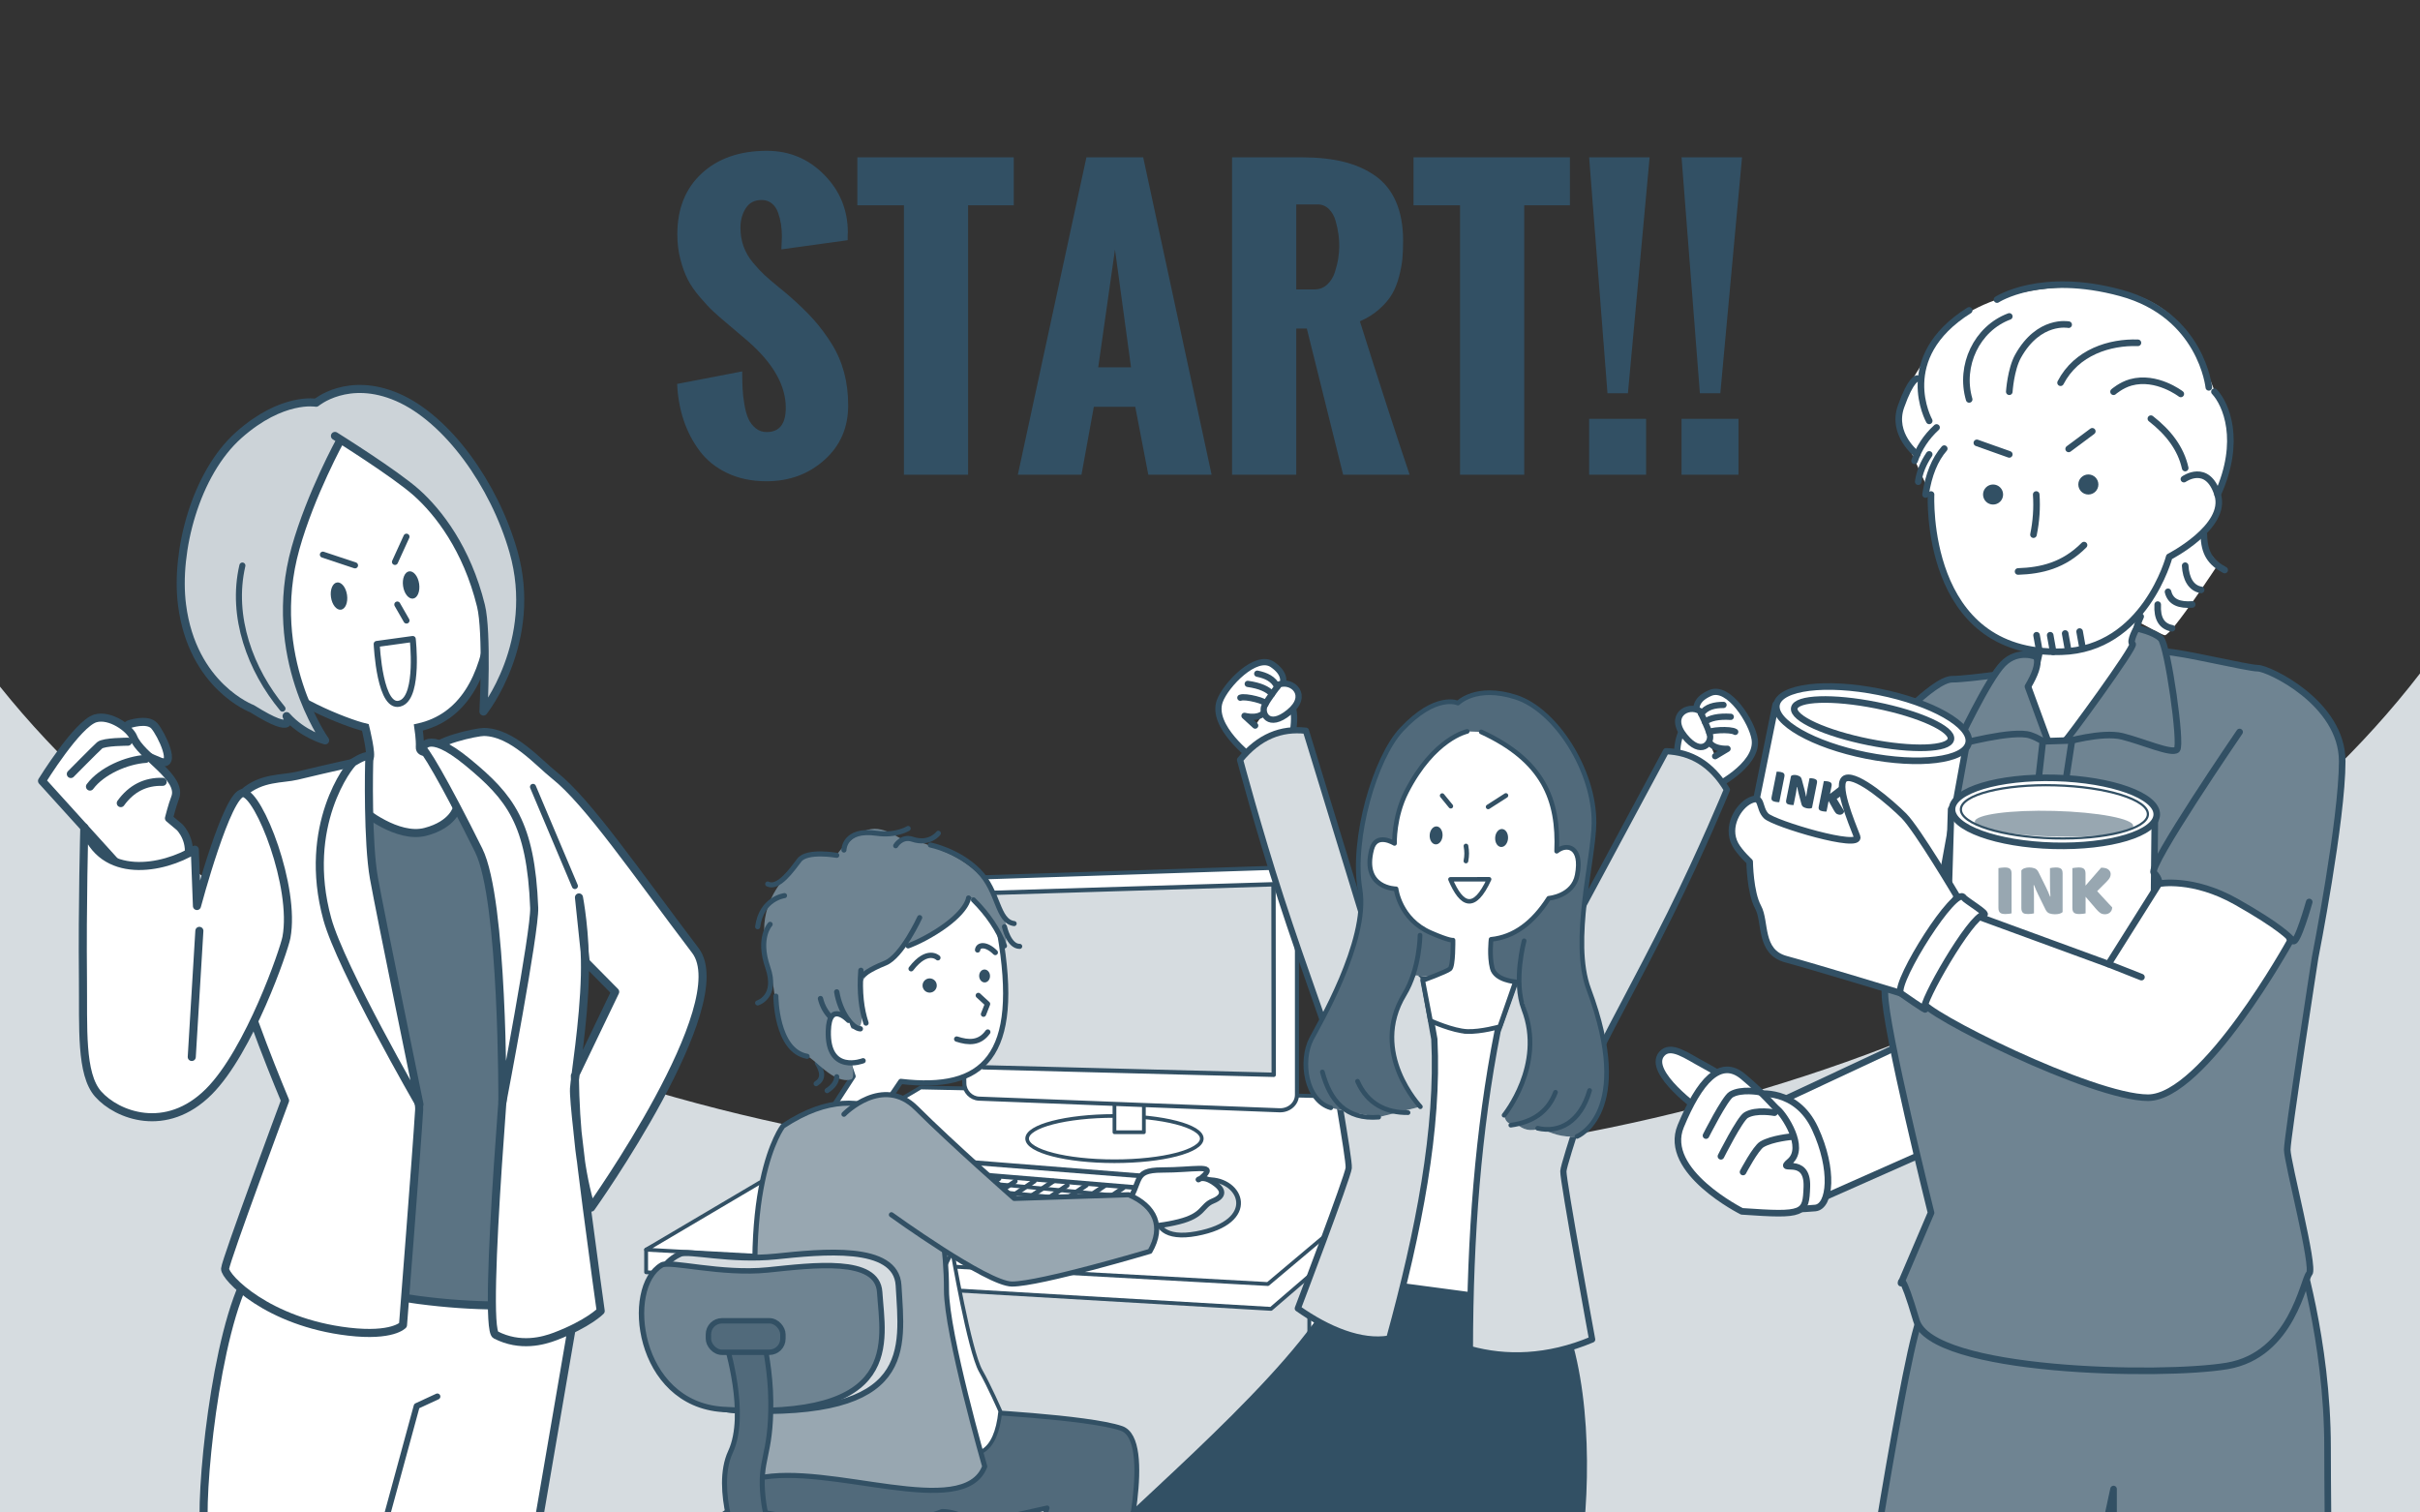 <?xml version="1.0" encoding="UTF-8"?>
<svg xmlns="http://www.w3.org/2000/svg" viewBox="0 0 600 375">
  <rect x="0" y="0" width="600" height="375" fill="#333333" stroke="none"/>
  <defs>
    <style>
      .cls-1 {
        stroke-width: 1.015px;
      }

      .cls-1, .cls-2, .cls-3, .cls-4, .cls-5, .cls-6, .cls-7, .cls-8, .cls-9, .cls-10, .cls-11, .cls-12, .cls-13, .cls-14, .cls-15, .cls-16, .cls-17, .cls-18, .cls-19, .cls-20, .cls-21, .cls-22, .cls-23, .cls-24, .cls-25, .cls-26, .cls-27, .cls-28, .cls-29, .cls-30, .cls-31, .cls-32, .cls-33, .cls-34 {
        stroke: #325064;
        stroke-linecap: round;
      }

      .cls-1, .cls-2, .cls-3, .cls-5, .cls-6, .cls-7, .cls-8, .cls-9, .cls-10, .cls-11, .cls-12, .cls-13, .cls-14, .cls-15, .cls-16, .cls-17, .cls-18, .cls-19, .cls-20, .cls-21, .cls-22, .cls-23, .cls-24, .cls-25, .cls-26, .cls-27, .cls-28, .cls-29, .cls-30, .cls-31, .cls-32, .cls-33, .cls-34 {
        stroke-linejoin: round;
      }

      .cls-1, .cls-2, .cls-4, .cls-8, .cls-11, .cls-14, .cls-15, .cls-19, .cls-35, .cls-20, .cls-21, .cls-24, .cls-30, .cls-31 {
        fill: #fff;
      }

      .cls-36, .cls-37, .cls-38, .cls-39, .cls-40, .cls-35, .cls-41 {
        stroke-width: 0px;
      }

      .cls-36, .cls-6, .cls-7, .cls-16, .cls-17, .cls-29 {
        fill: #d6dce0;
      }

      .cls-37, .cls-32 {
        fill: #98a7b1;
      }

      .cls-38 {
        fill: #5b7383;
      }

      .cls-39, .cls-22 {
        fill: #325064;
      }

      .cls-2, .cls-18 {
        stroke-width: 1.5px;
      }

      .cls-3, .cls-5, .cls-12, .cls-18, .cls-25, .cls-26, .cls-27, .cls-34 {
        fill: none;
      }

      .cls-3, .cls-32 {
        stroke-width: 1.261px;
      }

      .cls-4 {
        stroke-miterlimit: 10;
      }

      .cls-4, .cls-8 {
        stroke-width: 2px;
      }

      .cls-5, .cls-22, .cls-24 {
        stroke-width: 1.161px;
      }

      .cls-6, .cls-15 {
        stroke-width: 1.548px;
      }

      .cls-7 {
        stroke-width: 1.119px;
      }

      .cls-9 {
        stroke-width: 1.241px;
      }

      .cls-9, .cls-13, .cls-41, .cls-28 {
        fill: #516a7b;
      }

      .cls-10, .cls-40, .cls-23 {
        fill: #6f8492;
      }

      .cls-10, .cls-27, .cls-30 {
        stroke-width: 1.635px;
      }

      .cls-11 {
        stroke-width: .929px;
      }

      .cls-12 {
        stroke-width: .545px;
      }

      .cls-13 {
        stroke-width: 1.338px;
      }

      .cls-14, .cls-29 {
        stroke-width: 1.171px;
      }

      .cls-16 {
        stroke-width: 1.078px;
      }

      .cls-17 {
        stroke-width: 1.445px;
      }

      .cls-19 {
        stroke-width: 1.302px;
      }

      .cls-20 {
        stroke-width: .901px;
      }

      .cls-21, .cls-26 {
        stroke-width: .951px;
      }

      .cls-23 {
        stroke-width: 1.34px;
      }

      .cls-25 {
        stroke-width: 1.11px;
      }

      .cls-28 {
        stroke-width: 1.202px;
      }

      .cls-31, .cls-34 {
        stroke-width: 1.319px;
      }

      .cls-33 {
        fill: #ccd3d8;
        stroke-width: 2px;
      }
    </style>
  </defs>
  <g id="_レイヤー_2" data-name="レイヤー 2">
    <path class="cls-36" d="m298.713,289.691c-129.342,0-241.734-48.368-298.713-119.45v204.76h600v-208.028c-56.123,72.865-169.971,122.719-301.287,122.719Z"/>
  </g>
  <g id="_レイヤー_1" data-name="レイヤー 1">
    <path class="cls-28" d="m240.1,349.878s29.626,1.421,37.943,4.273c8.317,2.852.436,33.433.436,33.433l-19.743,4.818c-.19-5.093-1.297-11.822.879-18.531l-42.226,9.469s-38.983,6.575-32.512-20.639c1.745-7.34,52.581-12.001,55.224-12.822Z"/>
    <rect class="cls-21" x="324.622" y="299.711" width="19.825" height="56.54"/>
    <polygon class="cls-21" points="226.742 276.747 367.125 279.795 315.126 324.516 160.195 315.438 160.195 309.846 226.742 276.747"/>
    <polygon class="cls-21" points="228.278 269.618 368.662 272.666 314.35 318.358 160.195 309.846 228.278 269.618"/>
    <path class="cls-29" d="m296.631,305.867c15.684-2.916,11.238-13.603,2.839-13.386-13.308.343-18.523,16.302-2.839,13.386Z"/>
    <ellipse class="cls-20" cx="276.313" cy="282.3" rx="21.654" ry="5.613"/>
    <g>
      <path class="cls-39" d="m167.888,95.187l16.132-3.104c0,1.603.028,3.017.088,4.24.058,1.225.211,2.558.459,4.001.247,1.442.582,2.623,1.005,3.541s1.021,1.69,1.793,2.317c.771.627,1.683.939,2.732.939,3.147,0,4.722-2.011,4.722-6.033,0-5.509-3.104-10.988-9.312-16.438l-4.94-4.197c-1.573-1.312-2.827-2.404-3.76-3.278-.933-.875-2.032-2.055-3.301-3.542-1.268-1.486-2.259-2.921-2.973-4.306-.715-1.384-1.326-3.053-1.836-5.006-.511-1.952-.766-4.022-.766-6.208,0-6.383,2.025-11.433,6.077-15.149,4.051-3.716,9.429-5.574,16.133-5.574,5.566,0,10.303,1.982,14.208,5.946s5.858,8.744,5.858,14.34l-.043.568v1.312l-16.438,2.273c0-.32.021-.823.065-1.508s.065-1.246.065-1.684c0-1.05-.073-2.055-.219-3.017-.146-.962-.387-1.924-.722-2.886s-.853-1.727-1.552-2.295-1.545-.853-2.535-.853c-1.749,0-3.061.685-3.936,2.055-.874,1.37-1.312,2.988-1.312,4.853,0,1.633.255,3.163.766,4.591.51,1.429,1.282,2.762,2.317,4,1.034,1.239,1.989,2.267,2.863,3.082.874.816,2.04,1.814,3.497,2.995s2.492,2.048,3.104,2.602c2.244,1.982,4.139,3.84,5.684,5.574,1.544,1.734,3.001,3.694,4.372,5.88,1.369,2.187,2.396,4.547,3.082,7.083.685,2.535,1.027,5.275,1.027,8.219,0,5.509-1.968,10.02-5.902,13.531-3.935,3.513-8.715,5.268-14.34,5.268-3.644,0-6.879-.67-9.705-2.011-2.828-1.34-5.108-3.162-6.843-5.465-1.734-2.302-3.067-4.853-4-7.65-.934-2.799-1.472-5.8-1.617-9.007Z"/>
      <path class="cls-39" d="m224.11,117.702V50.899h-11.542v-11.892h38.778v11.892h-11.323v66.803h-15.913Z"/>
      <path class="cls-39" d="m252.353,117.702l17.007-78.694h14.077l16.963,78.694h-15.694l-3.235-16.832h-10.274l-3.061,16.832h-15.782Zm19.936-26.625h8.132l-3.979-29.204-4.153,29.204Z"/>
      <path class="cls-39" d="m305.471,117.702V39.008h17.312c3.936,0,7.396.371,10.384,1.115,2.987.743,5.603,1.909,7.848,3.497,2.244,1.589,3.949,3.731,5.115,6.427,1.165,2.696,1.749,5.924,1.749,9.684,0,1.633-.06,3.09-.176,4.372-.116,1.283-.386,2.747-.809,4.394-.423,1.647-.998,3.104-1.727,4.372s-1.778,2.514-3.147,3.738c-1.371,1.224-2.988,2.244-4.854,3.061,4.722,14.98,8.831,27.659,12.329,38.035h-16.482l-9.006-36.243h-2.623v36.243h-15.914Zm15.914-45.949h4.547c1.224,0,2.273-.407,3.147-1.224.875-.815,1.509-1.851,1.902-3.104.393-1.253.67-2.404.83-3.453.16-1.05.24-2.04.24-2.974,0-.932-.065-1.894-.196-2.885s-.365-2.091-.699-3.301c-.336-1.209-.89-2.2-1.662-2.974-.772-.771-1.712-1.158-2.819-1.158h-5.29v21.072Z"/>
      <path class="cls-39" d="m362,117.702V50.899h-11.542v-11.892h38.778v11.892h-11.323v66.803h-15.913Z"/>
      <path class="cls-39" d="m398.549,97.504l-4.547-58.496h14.996l-5.378,58.496h-5.071Zm-4.547,20.198v-13.859h14.121v13.859h-14.121Z"/>
      <path class="cls-39" d="m421.458,97.504l-4.547-58.496h14.996l-5.378,58.496h-5.071Zm-4.547,20.198v-13.859h14.121v13.859h-14.121Z"/>
    </g>
    <rect class="cls-11" x="276.313" y="269.31" width="7.293" height="11.411"/>
    <g>
      <path class="cls-1" d="m317.198,275.28l-74.464-2.887c-1.979-.077-3.616-1.771-3.647-3.766l-.73-47.228c-.031-2.032,1.569-3.749,3.566-3.814l75.22-2.464c2.422-.079,4.414,1.702,4.414,3.957l.005,52.355c0,2.21-1.969,3.94-4.364,3.847Z"/>
      <polygon class="cls-16" points="315.801 266.481 243.776 264.626 243.146 221.461 315.745 219.246 315.801 266.481"/>
    </g>
    <polygon class="cls-14" points="233.744 287.66 298.856 292.812 277.112 308.56 211 302.117 233.744 287.66"/>
    <polygon class="cls-14" points="235.526 290.615 224.167 297.955 275.686 304.279 290.301 295.171 235.526 290.615"/>
    <line class="cls-14" x1="247.674" y1="292.233" x2="237.088" y2="299.391"/>
    <line class="cls-14" x1="251.722" y1="292.874" x2="241.136" y2="300.032"/>
    <line class="cls-14" x1="256.442" y1="292.842" x2="245.856" y2="300"/>
    <line class="cls-14" x1="261.169" y1="292.842" x2="250.583" y2="300"/>
    <line class="cls-14" x1="264.601" y1="293.9" x2="254.015" y2="301.058"/>
    <line class="cls-14" x1="269.321" y1="293.868" x2="258.735" y2="301.026"/>
    <line class="cls-14" x1="274.048" y1="293.868" x2="263.462" y2="301.026"/>
    <line class="cls-14" x1="283.772" y1="295.171" x2="273.185" y2="302.329"/>
    <line class="cls-14" x1="278.478" y1="294.531" x2="267.892" y2="301.689"/>
    <line class="cls-26" x1="233.022" y1="292.233" x2="286.205" y2="297.35"/>
    <line class="cls-14" x1="239.578" y1="290.952" x2="228.991" y2="298.11"/>
    <line class="cls-14" x1="243.626" y1="291.592" x2="233.039" y2="298.75"/>
    <line class="cls-26" x1="230.139" y1="293.846" x2="284.329" y2="299.059"/>
    <line class="cls-26" x1="227.833" y1="296.144" x2="280.202" y2="301.357"/>
    <g>
      <path class="cls-7" d="m235.909,390.252h-52.224c-4.147,0-7.509-3.667-7.509-8.191v-0c0-4.524,3.362-8.191,7.509-8.191,21.115,4.121,37.037,5.875,49.903.826,4.147,0,9.83,2.841,9.83,7.365v0c0,4.524-3.362,8.191-7.509,8.191Z"/>
      <path class="cls-21" d="m236.112,310.24s4.24,24.739,7.035,29.651c2.104,3.698,4.759,9.749,4.866,9.987-2.156,21.332-20.046,6.225-28.178-6.707l16.277-32.931Z"/>
      <path class="cls-3" d="m202.649,263.553c1.444,2.358,1.482,4.029-.301,5.128"/>
      <path class="cls-19" d="m247.833,231.174c5.443,30.969-4.01,39.336-24.484,36.951l-8.872,13.111,10.192,10.834-23.804-8.843,10.636-16.365-1.117-3.309s-10.515-.967-8.97-10.789c1.544-9.822,4.106-.536,4.106-.536,0,0-2.142-22.72,3.397-28.403s36.045-8.987,38.916,7.349Z"/>
      <path class="cls-40" d="m195.336,216.812s-6.009,5.58-5.875,13.842,1.798,10.667,2.352,14.332,1.288,15.22,8.298,16.914c1.755.424,6.612,6.996,10.889,5.732,2.166-.64-2.878-13.225-2.578-13.525.637-.637,1.134.969,3.669.969s1.356-5.684,1.356-10.09,7.476-5.983,9.94-9.677,1.774-2.563,1.774-2.563c0,0-1.119,2.753,2.861.54s11.393-6.133,12.545-11.044c0,0,4.299,4.931,6.739,8.588s2.116,3.384,2.116,3.384c0,0,.309-5.235-.38-6.297s-1.881-10.931-14.284-16.502c-7.958-3.574-9.569-3.273-10.732-3.273s-5.884-4.713-10.732-1.545-5.838,5.466-5.838,5.466c0,0-3.763.126-5.782-.342s-6.339,5.09-6.339,5.09Z"/>
      <polyline class="cls-31" points="242.555 246.807 244.843 248.916 243.845 251.453"/>
      <path class="cls-31" d="m244.908,255.88c-2.01,2.807-4.748,2.72-7.711,1.74"/>
      <circle class="cls-39" cx="230.495" cy="244.344" r="1.765"/>
      <ellipse class="cls-39" cx="244.111" cy="241.98" rx="1.344" ry="1.603" transform="translate(-9.601 10.087) rotate(-2.322)"/>
      <path class="cls-32" d="m194.111,279.198s-11.962,15.147-4.516,63.169c2.198,14.176-1.743,24.16-1.743,24.16,17.746-4.003,51.086,10.678,56.291-2.931,0,0-9.477-32.952-9.477-43.725s-1.782-17.743-1.782-17.743c0,0-.8-20.561-13.493-26.504-5.697-2.667-13.789-4.019-25.281,3.574Z"/>
      <path class="cls-31" d="m232.532,237.471s-2.606-2.525-6.634,2.719"/>
      <path class="cls-3" d="m240.132,222.639s-.221,3.508-8.129,8.436c-3.98,2.48-6.842,3.446-6.842,3.446"/>
      <path class="cls-3" d="m228.022,227.51s-4.406,9.62-8.565,11.284-5.466,2.974-5.466,2.974"/>
      <path class="cls-31" d="m213.447,240.58c-.413,5.517.143,9.684,1.258,13.07"/>
      <path class="cls-34" d="m207.457,245.927c.818,4.968,3.772,9.055,5.853,9.149"/>
      <path class="cls-34" d="m203.422,247.586c.972,3.942,3.676,5.935,5.818,6.717"/>
      <path class="cls-3" d="m209.24,210.757s0-5.347,8.139-4.159c4.796.7,7.783-1.188,7.783-1.188"/>
      <path class="cls-3" d="m222.072,209.688s1.454-2.507,4.159-1.604c4.282,1.43,6.416-1.485,6.416-1.485"/>
      <path class="cls-3" d="m230.666,209.503s6.887,1.352,11.951,6.416,4.543,12.476,8.821,13.07"/>
      <path class="cls-3" d="m241.356,223.114c3.649,3.628,6.171,7.436,7.687,11.406"/>
      <path class="cls-3" d="m249.043,229.768s1.039,4.872,3.771,4.872"/>
      <path class="cls-3" d="m207.457,212.064s-7.367-1.307-9.268,1.188-5.228,7.218-7.842,5.926"/>
      <path class="cls-3" d="m194.506,222.058s-5.703.7-6.654,7.71"/>
      <path class="cls-3" d="m190.942,229.174s-3.149,3.267-.594,10.634-2.495,8.852-2.495,8.852"/>
      <path class="cls-3" d="m207.457,266.958c-.028,1.323-.882,2.458-2.391,3.446"/>
      <path class="cls-3" d="m192.368,246.976s0,13.498,7.743,14.923"/>
      <g>
        <path class="cls-31" d="m278.946,298.959c4.594-5.862,1.426-8.872,9.189-8.872s13.149-1.426,10.456,1.267-1.584-.479,1.743,1.503,3.327,3.725.396,4.913-2.139,3.565-8.476,5.149-13.308,1.743-13.308-1.109v-2.852Z"/>
        <path class="cls-32" d="m209.24,276.264s9.57-9.888,17.985-1.473c8.583,8.583,24.237,22.345,24.237,22.345l28.38-.919c6.594,2.832,8.805,7.893,5.274,14.03,0,0-27.178,8.11-34.21,8.11-6.113,0-29.897-17.181-29.897-17.181"/>
      </g>
      <path class="cls-17" d="m168.661,310.889c2.073-.934,12.517,1.785,23.714.637,11.197-1.148,29.822-3.183,30.409,7.17.905,15.943,4.204,32.903-39.963,31.035-21.081-.892-27.869-32.668-14.16-38.841Z"/>
      <path class="cls-23" d="m164.071,313.638c1.977-1.148,14.863,2.398,26.262,1.229s27.21-3.237,27.77,5.499c.781,12.168,5.997,31.969-38.857,29.081-21.374-1.376-24.617-30.326-15.175-35.808Z"/>
      <path class="cls-9" d="m180.108,333.51s5.355,17.13,1.013,26.451c-4.342,9.321,2.175,24.62,2.175,24.62l10.142-.758s-3.343-4.259-4.221-12.298c-1.103-10.087,2.006-10.109,1.893-24.022-.06-7.349-1.53-13.994-1.53-13.994h-9.471Z"/>
      <rect class="cls-13" x="175.641" y="327.475" width="18.47" height="7.802" rx="3.359" ry="3.359"/>
      <path class="cls-31" d="m242.381,235.522c.175-1.398,2.193-1.559,4.386.634"/>
      <path class="cls-19" d="m210.384,252.989s-4.804-5.061-5.016,2.62c-.301,10.872,8.625,7.389,8.625,7.389"/>
    </g>
    <g>
      <path class="cls-15" d="m421.599,178.617c-4.186.534-5.726,2.7-5.898,9.774l8.707,7.036s11.607-5.481,10.646-12.109c-.609-4.197-6.42-13.49-11.016-11.512-7.082,3.048-1.21,8.488-.651,11.226.599,2.932,4.928,2.617,4.928,2.617l-3.078,1.84"/>
      <path class="cls-15" d="m421.448,176.289s2.037,4.042,2.505,5.955-2.09,5.453-6.28.319c-4.19-5.134.819-8.08,3.775-6.274Z"/>
      <path class="cls-15" d="m427.315,174.779c-2.217.002-4.218.424-5.523,2.209"/>
      <path class="cls-15" d="m429.115,177.73c-3.092-.189-5.129.289-6.395,1.254"/>
      <path class="cls-15" d="m430.218,181.459c-1.08-.768-6.841-.439-6.414.264"/>
      <path class="cls-15" d="m316.544,171.938c3.994,1.363,5.068,3.793,3.818,10.758l-9.941,5.147s-10.272-7.697-8.001-13.997c1.438-3.99,8.995-11.928,13.101-9.069,6.327,4.406-.516,8.559-1.613,11.129-1.175,2.753-5.352,1.576-5.352,1.576l2.646,2.42"/>
      <path class="cls-15" d="m317.158,169.687s-2.806,3.552-3.648,5.332.954,5.761,6.088,1.572.819-8.08-2.44-6.903Z"/>
      <polygon class="cls-35" points="371.833 324.866 344.419 322.089 351.473 252.454 363.273 256.243 377.149 253.63 371.833 324.866"/>
      <path class="cls-22" d="m332.907,316.742l52.951,7.048c7.947,16.311,8.189,43.229,5.466,61.697l-120.568-.822c17.942-17.522,54.931-48.817,62.151-67.923Z"/>
      <path class="cls-6" d="m338.389,228.889l14.462,13.113,2.77,15.635c1.106,22.155-3.839,47.56-11.178,74.252-6.99,1.187-15.228-2.238-22.671-7.482,0,0,12.395-32.588,12.62-34.81.225-2.222-4.536-27.384-4.294-29.774.124-1.224-6.703-19.211-12.532-37.17-5.552-17.105-10.116-34.252-10.116-34.252,4.703-5.762,10.199-7.92,16.325-7.226l14.615,47.713Z"/>
      <path class="cls-6" d="m389.847,229.487l-13.555,12.214-4.986,13.967c-4.82,24.382-6.831,50.86-6.871,78.81,8.827,2.463,19.244,2.301,30.308-2.372,0,0-7.237-39.475-7.133-41.706s8.509-26.42,8.621-28.82c.057-1.229,9.452-18.018,17.856-34.926,8.004-16.103,14.066-30.86,14.066-30.86-3.805-6.39-8.925-9.333-15.086-9.546l-23.22,43.238Z"/>
      <g>
        <path class="cls-35" d="m391,281.761s14.361-5.766,2.885-36.544c-4.428-11.877,1.261-32.293,1.319-41.227.084-12.917-9.487-27.951-19.37-31.129-9.882-3.178-14.359,1.454-14.359,1.454,0,0-5.431-2.568-14.003,6.609-6.506,6.965-12.387,26.919-10.274,39.645,2.112,12.726-10.493,34-12.048,37.006-2.876,5.559-1.286,15.38,4.8,17.085l4.457.997,7.416,1.328,10.33-2.586s-4.614-5.454-6.71-13.425c-2.096-7.971,5.564-19.147,5.564-19.147l4.908.471,3.556-2.062.771-7.133,9.448-.199.253,7.747,3.658,3.344,2.56.245c5.29,12.099,3.844,22.776-3.245,32.263.322,1.341.84,2.521,3.173,2.211,1.446,1.317,3.265,1.962,5.966,1.02,2.562,1.335,5.337,2.335,8.944,2.028Z"/>
        <path class="cls-41" d="m391,281.761s14.361-5.766,2.885-36.544c-4.428-11.877,1.261-32.293,1.319-41.227.084-12.917-9.487-27.951-19.37-31.129-9.882-3.178-14.359,1.454-14.359,1.454,0,0-5.431-2.568-14.003,6.609-6.506,6.965-12.387,26.919-10.274,39.645,2.112,12.726-10.493,34-12.048,37.006-2.876,5.559-1.286,15.38,4.8,17.085l4.457.997,7.416,1.328,10.33-2.586s-4.614-5.454-6.71-13.425c-2.096-7.971,5.564-19.147,5.564-19.147l4.908.471,3.556-2.062.771-7.133,9.448-.199.253,7.747,3.658,3.344,2.56.245c5.29,12.099,3.844,22.776-3.245,32.263.322,1.341.84,2.521,3.173,2.211,1.446,1.317,3.265,1.962,5.966,1.02,2.562,1.335,5.337,2.335,8.944,2.028Z"/>
      </g>
      <path class="cls-24" d="m367.249,181.463c15.368,7.094,19.248,16.74,18.703,29.582,2.503-2.042,6.446-1.184,5.099,5.908-1.001,5.269-7.063,5.764-7.063,5.764-3.886,6.071-8.605,9.609-14.297,10.184,0,0-.49,4.168.294,7.173.784,3.005,5.74,3.347,5.74,3.347l-3.88,11.134s-4.683,1.323-8.056,1.192c-3.59-.14-9.134-2.668-9.134-2.668l-1.913-9.99s5.853-2.138,6.732-2.856.771-7.133.771-7.133c0,0-.767.243-5.56-1.856-7.681-3.363-8.553-10.866-8.553-10.866,0,0-8.566-.051-6.048-9.796,1.121-4.339,5.659-1.468,5.659-1.468,0,0-.216-6.559,2.935-12.742,6.792-13.326,15.081-15.025,15.081-15.025"/>
      <ellipse class="cls-39" cx="356.064" cy="207.125" rx="2.233" ry="1.599" transform="translate(127.868 550.067) rotate(-86.547)"/>
      <ellipse class="cls-39" cx="372.298" cy="207.77" rx="2.233" ry="1.599" transform="translate(142.481 566.878) rotate(-86.547)"/>
      <path class="cls-5" d="m363.464,209.754c.243,1.408.241,2.36-.011,3.718"/>
      <path class="cls-5" d="m391,281.761s14.361-5.766,2.885-36.544c-4.428-11.877,1.261-32.293,1.319-41.227.084-12.917-9.487-27.951-19.37-31.129-9.882-3.178-14.359,1.454-14.359,1.454,0,0-5.431-2.568-14.003,6.609-6.506,6.965-12.387,26.919-10.274,39.645,2.112,12.726-10.493,34-12.048,37.006-2.876,5.559-1.286,15.38,4.8,17.085"/>
      <path class="cls-5" d="m352.074,231.873s-.048,8.344-3.905,14.706c-8.74,14.421,3.985,27.818,3.985,27.818"/>
      <path class="cls-5" d="m327.858,265.773c1.928,7.163,5.813,11.869,13.966,11.211"/>
      <path class="cls-5" d="m336.57,268.084c2.485,5.683,7.197,7.839,12.532,7.779"/>
      <path class="cls-5" d="m377.886,233.256s-2.75,10.07-.086,16.964c5.336,13.806-4.884,26.281-4.884,26.281"/>
      <path class="cls-5" d="m385.661,270.812c-1.846,4.887-5.695,7.426-11.08,8.163"/>
      <path class="cls-5" d="m394.117,270.367c-2.309,8.018-7.695,10.591-12.877,9.365"/>
      <line class="cls-5" x1="368.965" y1="200.053" x2="373.366" y2="197.233"/>
      <line class="cls-5" x1="357.568" y1="197.266" x2="359.702" y2="199.881"/>
      <path class="cls-25" d="m369.205,217.998c-3.681,7.966-6.797,6.61-9.595.017l9.595-.017Z"/>
      <path class="cls-15" d="m311.713,167.032c2.171.447,4.048,1.262,4.968,3.272"/>
      <path class="cls-15" d="m309.358,169.562c3.067.435,4.967,1.311,6.014,2.511"/>
      <path class="cls-15" d="m307.529,172.994c1.212-.536,6.79.942,6.231,1.544"/>
    </g>
    <g>
      <path class="cls-8" d="m31.975,179.583s4.542-1.589,6.286.379c1.744,1.968,5.788,10.472,1.408,8.844s-12.562-6.287-7.694-9.223Z"/>
      <path class="cls-8" d="m29.835,215.051l-19.414-21.432s8.77-14.201,13.23-15.504c3.625-1.059,8.541,2.487,9.39,4.647,1.893,4.815,12.373,10.019,10.369,15.069-.683,1.72-1.518,5.038-1.518,5.038l2.674,2.253s3.551,3.54,1.769,8.755c-1.781,5.215-11.041,11.213-16.502,1.175Z"/>
      <rect class="cls-38" x="81.703" y="200.236" width="48.567" height="122.103" transform="translate(15.931 -5.91) rotate(3.453)"/>
      <path class="cls-8" d="m50.55,378.451c-.765-12.623,3.905-54.639,12.876-65.267,27.195,8.205,53.96,13.12,79.546,9.006l-10.206,59.417-82.217-3.155Z"/>
      <path class="cls-8" d="m126.555,248.645s-7.119,80.541-3.653,82.322c6.085,3.127,11.822,1.497,14.787.367,8.173-3.117,11.245-6.293,11.245-6.293,0,0-6.949-49.659-6.617-55.16.174-2.877,2.428-16.449,2.701-28.032.249-10.563-1.474-19.345-1.474-19.345l1.676,16.008,7.306,7.401-10,20.809c.171,13.354,1.46,24.369,4.033,32.698,0,0,35.932-50.459,25.848-63.747-14.836-19.549-26.648-36.868-34.912-43.408-3.983-3.152-10.417-10.672-17.482-10.784-1.799-.029-12.678,2.317-12.832,4.877-.072,1.2,13.017,12.85,17.553,27.126,5.146,16.193,1.821,35.162,1.821,35.162Z"/>
      <path class="cls-8" d="m89.47,188.706s-7.679,1.666-15.876,3.642c-3.627.875-8.763.26-13.299,4.28-4.027,3.569-4.63,28.812-2.413,39.987,2.217,11.175,12.796,36.26,12.796,36.26,0,0-14.744,39.593-14.871,41.688s10.57,13.256,30.604,15.604c10.915,1.279,13.505-1.639,13.505-1.639,0,0,3.378-42.908,4.01-53.385.329-5.46-10.805-27.528-15.148-48.101-3.99-18.901.692-38.337.692-38.337Z"/>
      <path class="cls-4" d="m67.319,167.566c2.719,5.306,18.258,11.626,23.267,12.796,0,0,1.746,7.006.982,7.683s-2.979,3.632-2.979,3.632l1.349,9.208s8.588,7.177,15.532,5.361c6.944-1.815,7.836-5.98,7.836-5.98l-6.127-13.908s-3.198.727-3.088-1.106-.362-4.885-.362-4.885c11.101-2.441,16.315-12.599,17.868-25.255,0,0-18.33-64.25-34.777-53.226-16.446,11.024-17.192,31.415-17.848,38.265-.656,6.85-1.654,27.415-1.654,27.415Z"/>
      <ellipse class="cls-39" cx="84.052" cy="147.788" rx="2.012" ry="3.411" transform="translate(-20.45 13.679) rotate(-8.298)"/>
      <ellipse class="cls-39" cx="101.93" cy="145.035" rx="2.012" ry="3.411" transform="translate(-19.866 16.23) rotate(-8.298)"/>
      <line class="cls-2" x1="98.507" y1="149.885" x2="100.782" y2="153.855"/>
      <path class="cls-33" d="m84.467,108.984s-7.44,13.521-11.191,26.903c-7.537,26.884,7.339,47.677,7.339,47.677,0,0-5.507-1.439-9.562-6.014,0,0,2.848,5.298-8.551-1.83,0,0-14.784-5.492-17.373-25.759-1.694-13.261,3.347-32.592,14.109-42.129,10.762-9.537,19.146-7.98,19.146-7.98,0,0,7.895-6.687,20.191-1.345,12.296,5.342,23.949,21.535,28.714,38.207,6.403,22.402-7.424,39.702-7.424,39.702,0,0,1.007-19.625-.618-26.233-3.483-14.164-10.585-23.216-15.937-28.008-5.353-4.792-20.267-14.09-20.267-14.09"/>
      <path class="cls-8" d="m87.659,188.947c-.995.604-12.867,15.741-6.51,38.907,3.331,12.139,22.856,45.98,22.856,45.98,0,0-9.722-47.339-11.296-56.109-1.574-8.77-1.26-27.689-1.14-29.682.078-1.3-2.269-.093-3.91.903Z"/>
      <path class="cls-8" d="m104.638,185.867s.804-5.55,11.322,3.113c10.518,8.663,15.655,15.019,16.486,36.099.227,5.768-7.886,48.156-7.886,48.156,0,0,.231-50.092-5.866-62.393-8.408-16.962-14.219-26.698-14.055-24.976Z"/>
      <line class="cls-2" x1="132.147" y1="195.093" x2="142.537" y2="219.681"/>
      <path class="cls-18" d="m60.097,140.22c-2.953,12.703,2.027,25.931,9.942,35.473"/>
      <line class="cls-2" x1="88.02" y1="140.171" x2="80.052" y2="137.516"/>
      <line class="cls-2" x1="97.927" y1="139.323" x2="100.78" y2="133.065"/>
      <path class="cls-2" d="m102.328,158.435l-8.931,1.231s.743,17.113,6.153,14.617c4.342-2.003,2.778-15.848,2.778-15.848Z"/>
      <path class="cls-8" d="m60.295,196.629c-3.929-.237-11.464,28.004-11.464,28.004l-.53-13.97c-7.863,4.876-23.015,7.656-27.397-5.519,0,0-.527,19.402-.34,37.525.125,12.125-.642,23.604,3.775,28.588,4.666,5.265,16.838,9.988,27.42-.574,10.085-10.066,18.692-35.245,19.257-38.269,2.33-12.477-6.793-35.547-10.722-35.785Z"/>
      <line class="cls-8" x1="49.43" y1="230.794" x2="47.543" y2="262.063"/>
      <path class="cls-8" d="m31.715,183.896s-5.978-.013-7.011.902-7.142,7.105-7.142,7.105"/>
      <path class="cls-8" d="m22.308,195.02c2.938-3.935,9.146-6.568,13.842-6.871"/>
      <path class="cls-8" d="m40.336,193.843c-4.295-.12-7.758,1.64-10.389,5.28"/>
    </g>
    <g>
      <path class="cls-35" d="m480.136,125.746s54.903,31.753,56.594,31.753,13.392-17.845,13.392-17.845c0,0-6.84-5.993-3.706-10.627,3.135-4.634,9.417-20.453,4.595-28.085-4.822-7.632-5.829-27.566-30.538-29.524-24.709-1.958-40.816,8.398-44.21,19.233,0,0-6.544,9.759-5.497,13.697,1.047,3.938,9.371,21.397,9.371,21.397Z"/>
      <path class="cls-10" d="m569.72,309.25s7.359,22.965,7.359,49.677c0,17.769.628,58.199.628,58.199l-53.688-4.194v-43.747l-9.472,44.082-54.415,1.091s12.942-84.894,16.382-88.334c3.44-3.44,93.206-16.774,93.206-16.774Z"/>
      <polygon class="cls-30" points="443.288 272.19 472.085 258.724 482.041 283.641 450.365 297.689 443.288 272.19"/>
      <path class="cls-30" d="m421.716,275.443s-13.624-9.595-9.712-14.135c2.221-2.578,6.211.508,10.158,2.612,3.572,1.904,5.569,3.341,5.569,3.341l-6.014,8.182Z"/>
      <path class="cls-10" d="m467.325,181.849s11.948-13.447,16.672-13.447,19.125-2.362,22.033-2.362,27.228-4.434,30.877-4.434,20.366,4.071,22.91,4.071,20.897,8.54,20.897,23.077-6.723,48.699-6.723,48.699c0,0-6.905,44.52-6.905,47.609s6.905,29.256,5.451,30.709c-1.454,1.454-4.179,20.17-20.352,22.896-16.172,2.726-73.23,1.635-77.046-11.266-3.816-12.902-3.816-9.267-3.816-9.267l7.45-17.444s-11.448-45.884-11.448-54.469v-64.371Z"/>
      <polygon class="cls-30" points="432.613 212.34 440.25 174.671 487.653 184.049 480.454 223.631 432.613 212.34"/>
      <g>
        <path class="cls-39" d="m441.147,198.887c-.092.006-.233.003-.424-.011s-.378-.038-.56-.075c-.182-.036-.34-.082-.473-.138-.133-.055-.24-.128-.321-.218s-.132-.203-.155-.34c-.022-.136-.012-.307.029-.513l1.253-6.275c.09.002.233.008.429.018s.381.033.555.067c.182.036.34.082.473.138s.24.128.321.218c.081.09.132.204.155.34s.013.307-.028.514l-1.253,6.275Z"/>
        <path class="cls-39" d="m449.258,200.296c-.133.089-.311.142-.533.159-.222.018-.479-.003-.773-.061s-.562-.158-.806-.297-.416-.392-.516-.758l-.697-2.635c-.07-.269-.131-.522-.182-.759s-.104-.509-.158-.816l-.074-.002c-.054.434-.123.874-.207,1.318-.085.445-.17.88-.255,1.308l-.368,1.842c-.092.006-.229.004-.412-.008s-.362-.035-.536-.07c-.175-.035-.326-.078-.456-.128s-.231-.12-.304-.209-.121-.199-.144-.331c-.023-.132-.014-.297.025-.495l1.186-5.943c.142-.136.336-.221.582-.255.246-.033.499-.024.761.028.293.059.563.16.811.304.247.144.417.394.511.751l.709,2.638c.07.27.131.523.182.76.052.237.104.509.158.816l.062-0c.054-.434.119-.866.197-1.296.077-.429.159-.858.244-1.286l.384-1.925c.092-.006.229-.004.412.008s.362.035.536.07c.349.07.602.184.76.343.158.159.198.433.12.821l-1.219,6.109Z"/>
        <path class="cls-39" d="m453.378,198.597l-.524,2.626c-.092.006-.235.002-.43-.012-.195-.014-.384-.04-.566-.076-.182-.036-.34-.082-.473-.138-.133-.055-.24-.128-.321-.218s-.132-.203-.155-.34c-.022-.136-.012-.307.029-.513l1.253-6.275c.09.002.233.008.429.018s.381.033.555.067c.182.036.34.082.473.138s.24.128.321.218c.081.09.132.204.155.34s.013.307-.028.514l-.377,1.89,3.039-2.347c.539.108.905.286,1.098.535.193.249.262.511.207.789-.041.206-.131.39-.271.551-.139.162-.347.335-.623.518l-1.782,1.189c.154.262.315.528.483.801s.333.542.493.809c.161.267.318.523.471.768.153.245.292.466.417.664-.035.174-.098.322-.188.444-.09.122-.199.22-.324.294-.126.074-.261.121-.405.142s-.292.016-.442-.014c-.325-.065-.574-.199-.747-.402-.174-.204-.333-.435-.479-.695l-1.287-2.283Z"/>
      </g>
      <path class="cls-30" d="m530.743,152.865s-2.589,5.315,0,6.269-21.124,28.62-22.214,27.529c-1.09-1.09-7.087-16.218-5.451-17.853s2.589-7.205,2.589-7.205"/>
      <path class="cls-10" d="m504.934,162.86s-4.497-2.073-8.296,1.726c-3.799,3.799-11.414,20.079-11.414,20.079,0,0,13.992-3.816,18.171-2.362,4.179,1.454,5.133,3.543,5.133,3.543l-5.732-15.627c1.647-2.823,2.8-5.45,2.138-7.359Z"/>
      <path class="cls-10" d="m511.724,184.091s9.388-2.788,14.476-1.516,12.311,4.497,13.538,3.271c1.227-1.227-2.271-25.803-3.998-27.529s-5.997-2.543-5.997-2.543c0,0-1.868,3.248-.999,3.906.762.577-16.338,23.952-17.02,24.412Z"/>
      <polygon class="cls-10" points="506.487 183.803 504.395 202.291 510.845 202.291 513.704 183.568 506.487 183.803"/>
      <polygon class="cls-30" points="482.543 240.811 483.75 200.639 534.263 201.919 533.845 243.986 482.543 240.811"/>
      <ellipse class="cls-30" cx="509.357" cy="201.286" rx="8.413" ry="25.394" transform="translate(294.363 705.011) rotate(-88.45)"/>
      <ellipse class="cls-37" cx="509.259" cy="204.24" rx="3.184" ry="19.642" transform="translate(291.315 707.786) rotate(-88.45)"/>
      <path class="cls-30" d="m478.773,122.61s-1.985,39.958,32.345,38.977c20.67-.591,26.712-23.532,26.712-23.532,0,0,14.537-7.45,11.993-15.446-2.544-7.995-8.359-3.816-8.359-3.816"/>
      <line class="cls-27" x1="512.89" y1="111.299" x2="518.75" y2="106.938"/>
      <line class="cls-27" x1="498.171" y1="112.662" x2="490.13" y2="109.8"/>
      <circle class="cls-39" cx="494.151" cy="122.61" r="2.487"/>
      <circle class="cls-39" cx="517.773" cy="120.123" r="2.487"/>
      <path class="cls-27" d="m504.849,122.61c.227,3.316,0,6.633-.681,9.949"/>
      <path class="cls-27" d="m500.351,141.69c5.74-.19,11.322-1.471,16.354-6.542"/>
      <path class="cls-30" d="m535.286,219.1l-12.538,19.931-33.435-12.245s-12.798,18.567-12.798,21.406,42.235,23.968,56.046,23.968,35.252-38.82,35.252-38.82c0,0-2.544-13.695-11.63-16.42s-20.897,2.181-20.897,2.181Z"/>
      <path class="cls-10" d="m555.274,181.485s-22.805,33.344-21.26,34.889c1.545,1.545,1.272,2.726,1.272,2.726,0,0,8.359-1.658,19.262,4.531,10.903,6.19,12.992,8.643,13.992,9.642s3.998-9.642,3.998-9.642"/>
      <line class="cls-27" x1="530.94" y1="242.268" x2="522.748" y2="239.03"/>
      <path class="cls-30" d="m485.224,222.251s-9.858-16.644-13.174-19.96-11.448-10.273-14.355-9.361c-2.907.912,1.454,11.154,2.726,14.482,1.272,3.329-20.579-3.168-22.532-5.121-1.953-1.953-.821-5.228-3.865-3.865s-6.17,6.6-3.767,10.997c1.068,1.953,3.543,4.225,3.543,4.225,0,0,.091,7.632,2.09,11.266,1.999,3.634.182,11.084,6.905,12.902,6.723,1.817,28.393,8.403,28.393,8.403l14.037-23.968Z"/>
      <path class="cls-30" d="m471.187,246.219s7.258,5.081,5.981,3.872c-1.126-1.067,11.48-23.126,14.681-23.306,1.361-.076-4.556-3.578-5.006-4.261-2.013-3.056-16.896,20.524-15.656,23.696Z"/>
      <path class="cls-30" d="m444.706,299.789s1.527.054,5.329-.275,4.682-9.589-.026-19.714-14.267-8.557-14.267-8.557c5.971,8.931,9.491,16.961,8.964,28.546Z"/>
      <path class="cls-30" d="m431.876,300.34s-19.805-9.911-15.167-21.12c4.637-11.209,9.807-17.06,15.488-12.286,5.68,4.774,7.246,7.06,8.648,8.238s6.984,9.281,2.932,12.782c-3.521,3.041,4.49-1.814,4.205,6.289-.238,6.747-.621,7.177-16.105,6.096Z"/>
      <path class="cls-27" d="m422.975,281.55s4.662-9.247,6.224-10.175c2.515-1.496,7.051-.632,7.051-.632"/>
      <path class="cls-27" d="m426.679,286.686s4.66-9.267,6.222-10.196c2.515-1.496,7.053-.611,7.053-.611"/>
      <path class="cls-27" d="m432.16,290.584s3.114-5.928,4.676-6.857c2.515-1.496,7.479-1.915,7.479-1.915"/>
      <ellipse class="cls-30" cx="464.281" cy="179.424" rx="8.045" ry="24.285" transform="translate(197.439 599.596) rotate(-78.711)"/>
      <ellipse class="cls-30" cx="464.281" cy="179.424" rx="4.656" ry="19.798" transform="translate(197.439 599.596) rotate(-78.711)"/>
      <ellipse class="cls-12" cx="509.357" cy="201.286" rx="6.577" ry="23.194" transform="translate(294.363 705.011) rotate(-88.45)"/>
      <g>
        <path class="cls-37" d="m498.739,226.455c-.137.037-.351.075-.643.112s-.581.056-.866.056c-.286,0-.537-.022-.754-.065-.218-.043-.401-.121-.55-.233s-.261-.267-.335-.466c-.074-.199-.111-.459-.111-.782v-9.836c.136-.024.353-.059.652-.102s.584-.065.857-.065c.285,0,.537.022.754.065s.401.121.549.233c.149.112.261.267.335.466s.112.459.112.783v9.836Z"/>
        <path class="cls-37" d="m511.388,226.139c-.174.174-.426.308-.755.4-.329.093-.723.14-1.183.14s-.894-.069-1.304-.205-.745-.466-1.006-.988l-1.844-3.763c-.186-.385-.354-.748-.503-1.09s-.31-.736-.484-1.183l-.112.019c.05.67.078,1.354.084,2.049.006.696.009,1.378.009,2.049v2.888c-.137.037-.344.075-.624.112s-.556.056-.829.056c-.274,0-.515-.019-.727-.056s-.385-.112-.522-.224-.242-.264-.317-.456c-.074-.193-.111-.444-.111-.754v-9.315c.174-.248.44-.434.801-.559.36-.124.745-.186,1.155-.186.459,0,.897.072,1.313.215.416.143.748.469.997.978l1.863,3.763c.186.385.354.748.503,1.09.149.341.31.736.484,1.183l.093-.019c-.05-.671-.081-1.342-.093-2.012-.013-.67-.019-1.341-.019-2.012v-3.018c.136-.037.344-.075.624-.112s.556-.056.829-.056c.547,0,.963.096,1.248.289.285.193.429.593.429,1.202v9.575Z"/>
        <path class="cls-37" d="m517.088,222.339v4.117c-.137.037-.354.075-.652.112-.298.037-.59.056-.876.056-.286,0-.537-.022-.754-.065-.218-.043-.401-.121-.55-.233s-.261-.267-.335-.466c-.074-.199-.111-.459-.111-.782v-9.836c.136-.024.353-.059.652-.102s.584-.065.857-.065c.285,0,.537.022.754.065s.401.121.549.233c.149.112.261.267.335.466s.112.459.112.783v2.962l3.875-4.453c.844,0,1.45.159,1.816.475.366.317.549.692.549,1.127,0,.323-.081.627-.242.912-.161.286-.422.609-.783.969l-2.329,2.329c.31.348.634.702.969,1.062s.664.717.987,1.071c.323.354.637.693.941,1.015.304.323.58.615.829.876,0,.273-.05.515-.149.726-.1.211-.233.391-.4.54-.168.149-.357.261-.569.335s-.435.112-.671.112c-.509,0-.925-.128-1.248-.382-.323-.254-.634-.556-.932-.904l-2.627-3.055Z"/>
      </g>
      <line class="cls-27" x1="504.934" y1="157.499" x2="505.667" y2="161.605"/>
      <line class="cls-27" x1="508.313" y1="157.499" x2="509.045" y2="161.605"/>
      <line class="cls-27" x1="512.027" y1="157.063" x2="512.759" y2="161.169"/>
      <line class="cls-27" x1="515.608" y1="156.586" x2="516.341" y2="160.692"/>
      <path class="cls-27" d="m480.136,105.984c-2.544,2.332-4.361,5.088-5.451,8.268"/>
      <path class="cls-27" d="m482.044,111.231c-2.332,2.664-3.877,6.457-4.634,11.38"/>
      <path class="cls-27" d="m478.319,112.662c-1.503,2.235-2.417,4.491-2.726,6.769"/>
      <path class="cls-27" d="m475.307,93.854s-1.531,0-3.984,6.95c-2.453,6.95,3.984,11.857,3.984,11.857"/>
      <path class="cls-27" d="m478.319,104.348s-8.768-15.673,9.903-27.393"/>
      <path class="cls-27" d="m488.222,99.033c-2.453-8.381,1.908-17.581,9.949-20.579"/>
      <path class="cls-27" d="m498.171,97.125s.355-5.562,2.181-8.829c5.178-9.267,12.538-7.798,12.538-7.798"/>
      <path class="cls-27" d="m510.884,94.889c3.948-7.612,12.237-10.132,19.177-9.893"/>
      <path class="cls-27" d="m524.02,97.125s1.906-1.663,4.27-2.317c6.405-1.772,12.402,2.862,12.402,2.862"/>
      <path class="cls-27" d="m533.275,103.803c4.372,3.406,7.433,7.387,8.507,12.243"/>
      <path class="cls-27" d="m495.127,74.275s10.765-7.087,30.731-1.635c19.967,5.451,21.784,23.398,21.784,23.398"/>
      <path class="cls-27" d="m549.034,97.125c2.838,2.998,6.854,12.117.789,25.485"/>
      <path class="cls-27" d="m551.573,141.333c-3.49-1.862-5.084-4.186-5.158-8.774"/>
      <path class="cls-27" d="m541.782,140.259c.17,3.157,1.426,5.575,3.952,5.997"/>
      <path class="cls-27" d="m537.528,146.733c.643,2.645,2.928,3.35,5.991,3.135"/>
      <path class="cls-27" d="m534.968,149.903c-.186,3.422.983,5.392,3.543,5.87"/>
    </g>
    <polyline class="cls-2" points="108.433 346.249 103.321 348.613 94.733 380.147"/>
  </g>
</svg>